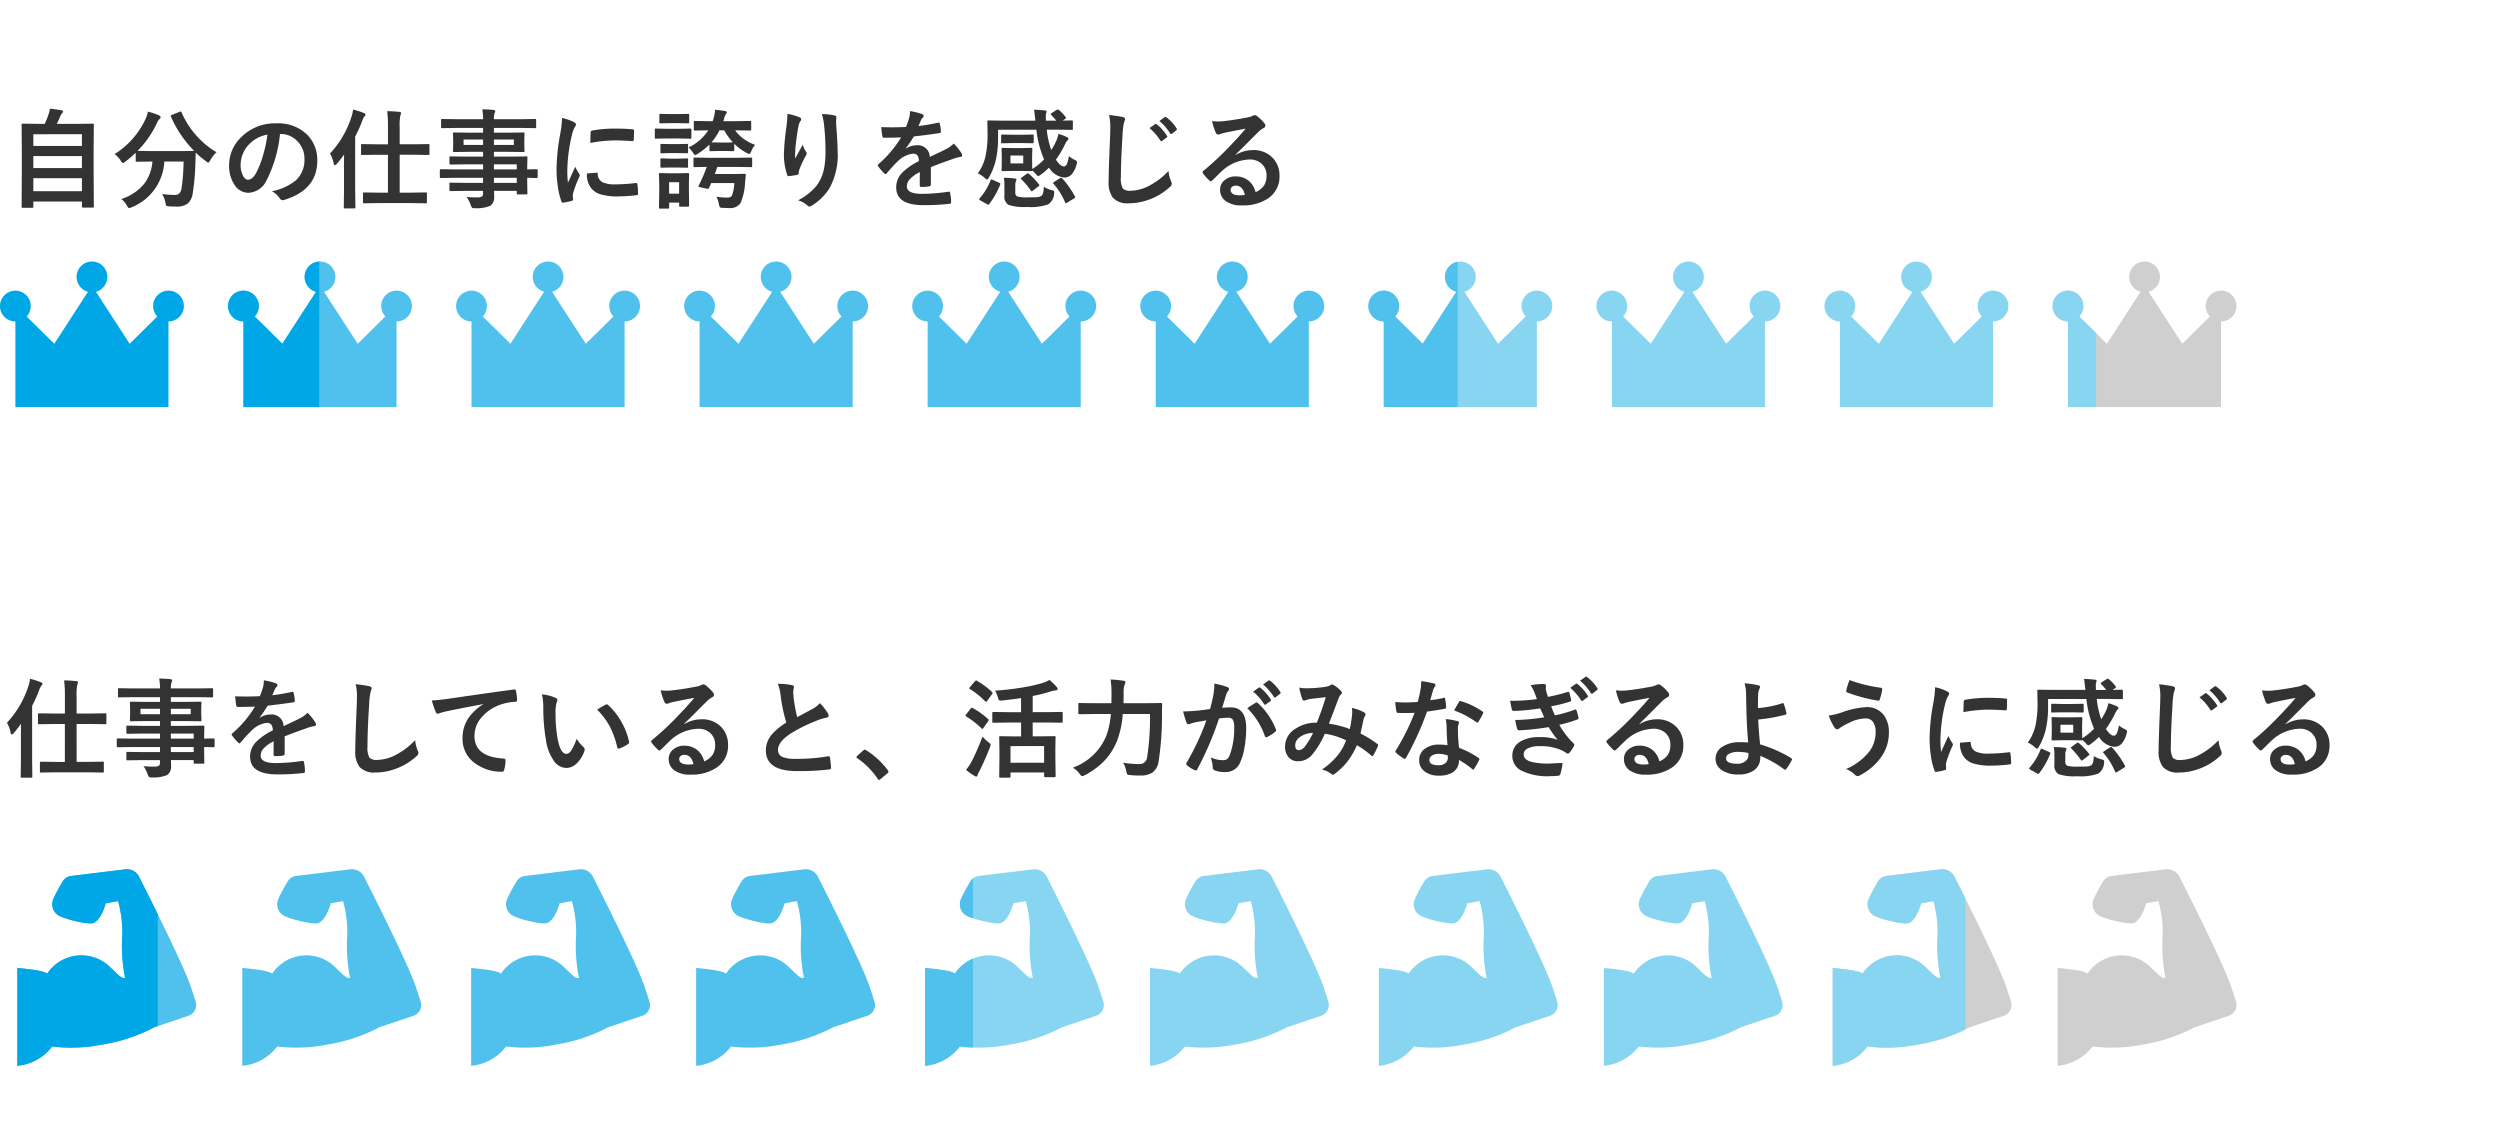 <svg xmlns="http://www.w3.org/2000/svg" xmlns:xlink="http://www.w3.org/1999/xlink" width="325" height="149" viewBox="0 0 325 149"><defs><style>.a{fill:#fff;stroke:#707070;}.b{fill:#4fc1ec;}.c{fill:#88d5f2;}.d{fill:none;}.e{fill:#cfcfcf;}.f{fill:#00a7e6;}.g{fill:#c7eaf8;}.h{clip-path:url(#a);}.i{fill:#333;}.j{clip-path:url(#b);}.k{clip-path:url(#f);}.l{clip-path:url(#g);}.m{clip-path:url(#j);}.n{clip-path:url(#l);}.o{clip-path:url(#m);}.p{clip-path:url(#n);}.q{clip-path:url(#p);}.r{clip-path:url(#r);}.s{clip-path:url(#s);}.t{clip-path:url(#x);}.u{clip-path:url(#z);}.v{clip-path:url(#ab);}.w{clip-path:url(#ac);}.x{clip-path:url(#ad);}.y{clip-path:url(#ae);}.z{clip-path:url(#af);}</style><clipPath id="a"><rect class="a" width="325" height="149" transform="translate(27 8834)"/></clipPath><clipPath id="b"><rect class="b" width="23.25" height="25.558"/></clipPath><clipPath id="f"><rect class="c" width="23.25" height="25.558"/></clipPath><clipPath id="g"><rect class="d" width="23.25" height="25.558"/></clipPath><clipPath id="j"><rect class="e" width="23.25" height="25.558"/></clipPath><clipPath id="l"><rect class="f" width="20" height="37" transform="translate(695 6650)"/></clipPath><clipPath id="m"><rect class="f" width="23.25" height="25.558"/></clipPath><clipPath id="n"><rect class="b" width="9" height="34" transform="translate(812 6651)"/></clipPath><clipPath id="p"><rect class="c" width="20" height="34" transform="translate(930 6650)"/></clipPath><clipPath id="r"><rect class="b" width="23.91" height="18.917"/></clipPath><clipPath id="s"><rect class="f" width="23.91" height="18.917"/></clipPath><clipPath id="x"><rect class="c" width="23.91" height="18.917"/></clipPath><clipPath id="z"><rect class="e" width="23.91" height="18.917"/></clipPath><clipPath id="ab"><rect class="f" width="14" height="29" transform="translate(722 6607)"/></clipPath><clipPath id="ac"><rect class="d" width="23.91" height="18.917"/></clipPath><clipPath id="ad"><rect class="b" width="14" height="29" transform="translate(870 6608)"/></clipPath><clipPath id="ae"><rect class="g" width="23.91" height="18.917"/></clipPath><clipPath id="af"><rect class="g" width="7" height="23" transform="translate(960 6611)"/></clipPath></defs><g class="h" transform="translate(-27 -8834)"><g transform="translate(-6599.501 579)"><path class="i" d="M3.678,1.012H2.461A.205.205,0,0,1,2.334.988.222.222,0,0,1,2.311.854l.027-4.566V-6.3L2.311-9.775q0-.109.027-.13a.255.255,0,0,1,.13-.021L4.409-9.9h.909a10.6,10.6,0,0,0,.52-1.312,3.761,3.761,0,0,0,.15-.663q.574.055,1.5.212.2.041.2.185a.3.3,0,0,1-.109.191,1.145,1.145,0,0,0-.212.335q-.253.608-.485,1.053H9.6l1.948-.027q.109,0,.13.027a.235.235,0,0,1,.021.123l-.027,3.1v2.953L11.7.827a.216.216,0,0,1-.027.137.235.235,0,0,1-.123.021H10.309q-.116,0-.137-.034a.214.214,0,0,1-.021-.123V.2H3.835V.854a.216.216,0,0,1-.027.137A.255.255,0,0,1,3.678,1.012Zm.157-2.16h6.316V-2.83H3.835Zm0-3h6.316V-5.708H3.835Zm0-4.4v1.524h6.316V-8.552Zm23.81,2.338a4.2,4.2,0,0,0-.807,1.046q-.185.308-.267.308a.748.748,0,0,1-.294-.185,11.8,11.8,0,0,1-1.333-1.128q0,.055-.041,1.388a30.527,30.527,0,0,1-.349,3.917A2.075,2.075,0,0,1,23.892.465a2.266,2.266,0,0,1-1.422.39q-.615,0-.957-.027t-.4-.1A1.343,1.343,0,0,1,21,.335a2.959,2.959,0,0,0-.437-1.121,11.374,11.374,0,0,0,1.6.13.884.884,0,0,0,.67-.219,1.291,1.291,0,0,0,.267-.649A24.164,24.164,0,0,0,23.365-5h-2.5A6.783,6.783,0,0,1,16.618.943a1.045,1.045,0,0,1-.342.109q-.1,0-.294-.335a2.438,2.438,0,0,0-.711-.841,6.356,6.356,0,0,0,3.008-2.023A5.582,5.582,0,0,0,19.318-5h-.171L17.3-4.97A.216.216,0,0,1,17.165-5a.235.235,0,0,1-.021-.123V-6.146a14.5,14.5,0,0,1-1.354,1.162,1,1,0,0,1-.308.185q-.089,0-.294-.308a2.879,2.879,0,0,0-.786-.861,10.694,10.694,0,0,0,4.047-4.621,4.486,4.486,0,0,0,.28-.9,8.98,8.98,0,0,1,1.449.492q.2.089.2.239a.329.329,0,0,1-.109.212,1.156,1.156,0,0,0-.321.444,12.807,12.807,0,0,1-2.563,3.712q.4.027,1.764.027h3.767q1.538,0,1.818-.027a14.691,14.691,0,0,1-3.008-4.437.369.369,0,0,1-.027-.109q0-.062.157-.13l.991-.4A.465.465,0,0,1,23-11.5q.062,0,.109.123A11.085,11.085,0,0,0,25.163-8.23,10.65,10.65,0,0,0,27.645-6.214ZM35.9-8.579a16.937,16.937,0,0,1-1.75,6.029A2.722,2.722,0,0,1,31.76-.937,2.132,2.132,0,0,1,29.969-2a4.419,4.419,0,0,1-.684-2.529,5.02,5.02,0,0,1,1.579-3.644,6.168,6.168,0,0,1,4.553-1.791,5.365,5.365,0,0,1,4.1,1.559,4.629,4.629,0,0,1,1.23,3.295q0,3.8-4.313,5.1a.8.8,0,0,1-.205.034q-.205,0-.4-.287a2.927,2.927,0,0,0-.978-.882A6.882,6.882,0,0,0,38-2.591a3.588,3.588,0,0,0,1.08-2.741A3.193,3.193,0,0,0,38.1-7.7a2.944,2.944,0,0,0-2.153-.882ZM34.269-8.5a4.3,4.3,0,0,0-2.393,1.271,3.859,3.859,0,0,0-1.094,2.591,3.022,3.022,0,0,0,.349,1.552q.273.451.6.451.574,0,1.053-.854a12.006,12.006,0,0,0,.937-2.406A17.6,17.6,0,0,0,34.269-8.5ZM48.733.4,46.826.431q-.1,0-.116-.034a.255.255,0,0,1-.021-.13v-1.1q0-.15.137-.15l1.907.027h1.2V-5.879H48.508l-1.921.027q-.109,0-.13-.034a.276.276,0,0,1-.021-.137V-7.116q0-.109.027-.13a.235.235,0,0,1,.123-.021l1.921.027h1.429V-9.42a16.22,16.22,0,0,0-.1-2.133q.957.027,1.579.1.226.021.226.15a.824.824,0,0,1-.082.28,6.4,6.4,0,0,0-.1,1.565v2.215h1.8l1.921-.027q.109,0,.13.027a.235.235,0,0,1,.021.123v1.094a.249.249,0,0,1-.027.15.235.235,0,0,1-.123.021l-1.921-.027h-1.8V-.957h1.483l1.887-.027a.249.249,0,0,1,.15.027A.235.235,0,0,1,55-.834v1.1a.232.232,0,0,1-.027.144.324.324,0,0,1-.144.021L52.944.4ZM42.4-6.036a12.75,12.75,0,0,0,2.782-4.744,3.912,3.912,0,0,0,.212-.978,9.95,9.95,0,0,1,1.4.444q.226.082.226.212a.367.367,0,0,1-.157.253,1.958,1.958,0,0,0-.267.547,17.872,17.872,0,0,1-.923,2.058v7.055L45.705.937q0,.109-.034.137a.276.276,0,0,1-.137.021H44.358a.232.232,0,0,1-.144-.027.255.255,0,0,1-.021-.13l.027-2.126v-3.22q0-.978.014-1.5-.424.6-.95,1.217-.15.164-.253.164t-.157-.239A3.757,3.757,0,0,0,42.4-6.036Zm16.14,3.151-1.723.027q-.137,0-.137-.15v-.841q0-.157.137-.157l1.723.027H62.3v-.656H59.985l-1.9.027q-.157,0-.157-.137v-.772q0-.109.034-.13a.214.214,0,0,1,.123-.021l1.9.027H62.3v-.622h-1.8l-1.941.027q-.123,0-.15-.034a.276.276,0,0,1-.021-.137l.027-.725v-.752l-.027-.731a.232.232,0,0,1,.027-.144.324.324,0,0,1,.144-.021l1.941.027h1.8v-.615H58.769l-1.777.027q-.109,0-.13-.027a.235.235,0,0,1-.021-.123v-.889q0-.109.027-.13a.235.235,0,0,1,.123-.021l1.777.027H62.3a7.548,7.548,0,0,0-.1-1.285q.943.021,1.456.082.226.027.226.15a.639.639,0,0,1-.082.267,2.436,2.436,0,0,0-.089.786h3.555l1.777-.027q.116,0,.137.027a.235.235,0,0,1,.021.123v.889q0,.109-.027.13a.255.255,0,0,1-.13.021l-1.777-.027H63.711v.615H65.57l1.962-.027q.116,0,.137.034a.255.255,0,0,1,.021.13l-.027.731v.752l.027.725a.249.249,0,0,1-.027.15.255.255,0,0,1-.13.021L65.57-6.262H63.711v.622h2.27l1.928-.027q.116,0,.137.027a.235.235,0,0,1,.021.123L68.038-4.3v.321l1.217-.027q.144,0,.144.157v.841q0,.15-.144.15l-.362-.007q-.39-.014-.854-.021v.711l.027,1.292a.222.222,0,0,1-.024.133.222.222,0,0,1-.133.024H66.835q-.109,0-.137-.034a.214.214,0,0,1-.021-.123v-.308H63.725q.014.253.014.7A1.341,1.341,0,0,1,63.232.759a4.667,4.667,0,0,1-1.969.308A.715.715,0,0,1,60.86,1,1.191,1.191,0,0,1,60.7.663,4.512,4.512,0,0,0,60.156-.4a9.791,9.791,0,0,0,1.066.062q.144,0,.349-.007a1.017,1.017,0,0,0,.608-.13.5.5,0,0,0,.116-.39v-.321H60l-1.914.027q-.109,0-.137-.034a.276.276,0,0,1-.021-.137v-.752q0-.123.034-.15a.214.214,0,0,1,.123-.021L60-2.229h2.3v-.656Zm8.135-1.75H63.711v.656h2.967ZM63.711-2.229h2.967v-.656H63.711ZM66.3-7.157v-.7H63.711v.7Zm-6.535,0H62.3v-.7H59.767Zm12.8-3.507a6.527,6.527,0,0,1,1.5.513q.321.171.321.335a1.123,1.123,0,0,1-.212.424,4.242,4.242,0,0,0-.335.991,20.957,20.957,0,0,0-.588,4.525,14.876,14.876,0,0,0,.082,1.634q.95-2.078.95-2.085a5.355,5.355,0,0,0,.492.882.625.625,0,0,1,.1.212.445.445,0,0,1-.068.226,15.163,15.163,0,0,0-.8,2.112,1.624,1.624,0,0,0-.041.438L74-.068q0,.144-.185.185a7.42,7.42,0,0,1-1.142.226h-.027q-.116,0-.157-.157A9.172,9.172,0,0,1,72-1.887a15.418,15.418,0,0,1-.15-2.1,26.56,26.56,0,0,1,.479-4.594A13.958,13.958,0,0,0,72.57-10.664ZM75.8-3.445l1.271-.109H77.1q.109,0,.109.212a1.213,1.213,0,0,0,.677,1.06,3.884,3.884,0,0,0,1.606.253,23.571,23.571,0,0,0,2.673-.178.585.585,0,0,1,.062-.007q.109,0,.137.185a8.7,8.7,0,0,1,.082,1.2q0,.137-.034.164a.542.542,0,0,1-.205.041,19.409,19.409,0,0,1-2.283.157,7.7,7.7,0,0,1-2.481-.308,2.437,2.437,0,0,1-1.155-.854A2.912,2.912,0,0,1,75.8-3.445Zm.444-3.972q.021-1.2.041-1.374a.238.238,0,0,1,.2-.239,16.641,16.641,0,0,1,3.042-.253q1.189,0,2.071.082a.638.638,0,0,1,.28.055q.041.027.041.13,0,.8-.027,1.189-.021.171-.15.171H81.7q-1.258-.089-2.283-.089A17.953,17.953,0,0,0,76.241-7.417Zm12.77.588a6.234,6.234,0,0,0,2.563-2.229l-1.709.027q-.123,0-.144-.027a.186.186,0,0,1-.027-.123v-.943q0-.109.034-.13a.276.276,0,0,1,.137-.021l1.818.027h.465l.137-.451a4.729,4.729,0,0,0,.171-1.032q.786.068,1.285.164.239.027.239.185a.475.475,0,0,1-.137.253,1.834,1.834,0,0,0-.2.506l-.109.376H95.17L97-10.274q.116,0,.137.027a.235.235,0,0,1,.021.123v.943q0,.109-.027.13A.255.255,0,0,1,97-9.03L95.17-9.058h-.109a5.3,5.3,0,0,0,2.6,1.88,3.376,3.376,0,0,0-.506.868q-.144.321-.253.321a.878.878,0,0,1-.321-.123,6.891,6.891,0,0,1-1.627-1.2v.813q0,.109-.027.13a.235.235,0,0,1-.123.021L93.8-6.371h-.9l-1.032.027q-.144,0-.144-.15v-.718a8.191,8.191,0,0,1-1.511,1.2.871.871,0,0,1-.335.171q-.082,0-.253-.253A3.29,3.29,0,0,0,89.011-6.829Zm2.98-.663.909.021h.9a7.931,7.931,0,0,0,.971-.034,7.386,7.386,0,0,1-1.121-1.552H93.03A7.192,7.192,0,0,1,91.991-7.492Zm2.926,4.115,1.36-.027q.171,0,.171.123v.048l-.089.923a7.612,7.612,0,0,1-.6,2.728,1.605,1.605,0,0,1-1.456.629q-.28,0-.868-.027A.568.568,0,0,1,93.078.93a1.275,1.275,0,0,1-.116-.376,3.282,3.282,0,0,0-.328-.978,9.4,9.4,0,0,0,1.388.109q.526,0,.643-.294A4.972,4.972,0,0,0,94.958-2.2H91.95q-.082.219-.267.615-.055.13-.15.13a.741.741,0,0,1-.13-.014l-.937-.2q-.164-.041-.164-.116a.234.234,0,0,1,.041-.109A20.6,20.6,0,0,0,91.376-4.3q-.69.007-1.217.021l-.349.007a.216.216,0,0,1-.137-.027.235.235,0,0,1-.021-.123v-.943q0-.109.027-.13a.255.255,0,0,1,.13-.021l1.846.027h3.63l1.846-.027q.109,0,.13.027a.235.235,0,0,1,.021.123v.943a.205.205,0,0,1-.024.126.205.205,0,0,1-.126.024L95.286-4.3H92.75q-.1.3-.321.923ZM89.086.711q0,.157-.137.157h-1q-.116,0-.137-.027a.255.255,0,0,1-.021-.13V.335h-1.3V.964a.216.216,0,0,1-.027.137.255.255,0,0,1-.13.021H85.34a.249.249,0,0,1-.15-.027.255.255,0,0,1-.021-.13l.034-2.1v-.9l-.034-1.312q0-.116.034-.137A.276.276,0,0,1,85.34-3.5l1.271.027h1.053L88.949-3.5q.137,0,.137.157L89.059-2.27V-1.3Zm-1.3-3.021h-1.3V-.827h1.3Zm-1.5-6.945h1.442l1.5-.027q.109,0,.13.027a.235.235,0,0,1,.021.123v1a.232.232,0,0,1-.027.144.235.235,0,0,1-.123.021L87.726-8H86.283l-1.5.027q-.116,0-.137-.034a.255.255,0,0,1-.021-.13v-1q0-.109.027-.13a.255.255,0,0,1,.13-.021Zm.362-1.914h1.032l1.265-.027q.109,0,.13.027a.235.235,0,0,1,.021.123v.923q0,.116-.027.137a.235.235,0,0,1-.123.021l-1.265-.027H86.646l-1.271.027q-.116,0-.137-.027a.255.255,0,0,1-.021-.13v-.923q0-.109.027-.13a.255.255,0,0,1,.13-.021Zm.055,3.9h.9l1.176-.027a.249.249,0,0,1,.15.027.255.255,0,0,1,.021.13v.909q0,.109-.034.13a.276.276,0,0,1-.137.021L87.6-6.1h-.9l-1.189.027a.216.216,0,0,1-.137-.027.235.235,0,0,1-.021-.123v-.909q0-.116.034-.137a.214.214,0,0,1,.123-.021Zm0,1.894h.9l1.176-.034a.249.249,0,0,1,.15.027.255.255,0,0,1,.021.13v.9q0,.116-.034.137a.276.276,0,0,1-.137.021L87.6-4.225h-.9L85.511-4.2a.216.216,0,0,1-.137-.027.255.255,0,0,1-.021-.13v-.9q0-.109.034-.137a.214.214,0,0,1,.123-.021ZM101.869-11.2a7.357,7.357,0,0,1,1.524.431q.267.1.267.28a.359.359,0,0,1-.1.226,1.76,1.76,0,0,0-.253.656q-.191.923-.39,2.673-.055.923-.055,1.189,0,.185.007.355.506-.9.978-1.8a3.174,3.174,0,0,0,.438.909.353.353,0,0,1,.082.226.669.669,0,0,1-.137.349,13.038,13.038,0,0,0-.827,1.791,2.059,2.059,0,0,0-.075.424.205.205,0,0,1-.178.219,10.525,10.525,0,0,1-1.121.171q-.137.021-.2-.185a8.267,8.267,0,0,1-.417-2.837,33.453,33.453,0,0,1,.335-3.486A14.062,14.062,0,0,0,101.869-11.2Zm4.478.027a9.235,9.235,0,0,1,1.6.164q.287.075.287.26,0,.048-.007.123a4.153,4.153,0,0,0-.034.643q.2,2.646.2,3.609a9.014,9.014,0,0,1-1.066,4.86A7.2,7.2,0,0,1,105.014.745a.484.484,0,0,1-.28.1.439.439,0,0,1-.294-.157A3.029,3.029,0,0,0,103.25.041a7.638,7.638,0,0,0,2.386-1.873,5.581,5.581,0,0,0,.93-1.962,10.655,10.655,0,0,0,.246-2.509,30.375,30.375,0,0,0-.171-3.343A7.673,7.673,0,0,0,106.347-11.17Zm11.457-.383a7.839,7.839,0,0,1,1.593.4.235.235,0,0,1,.171.239.247.247,0,0,1-.1.205,1.04,1.04,0,0,0-.239.335q-.027.068-.089.205-.123.294-.239.554a22.635,22.635,0,0,0,2.55-.437.593.593,0,0,1,.082-.007q.109,0,.144.15a4.858,4.858,0,0,1,.144,1v.041q0,.15-.239.185-1.634.239-3.281.424a18.141,18.141,0,0,1-1.046,1.552l.014.027a2.531,2.531,0,0,1,1.4-.431,1.542,1.542,0,0,1,1.7,1.511q1.436-.663,2.064-.984a4.144,4.144,0,0,0,1.06-.752,7.7,7.7,0,0,1,.984,1.23.587.587,0,0,1,.109.308q0,.157-.212.2a4.59,4.59,0,0,0-.854.212q-2.058.725-3.008,1.114v2.256q0,.212-.267.253a6.728,6.728,0,0,1-.991.068q-.185,0-.185-.226,0-1.2.014-1.7a4.3,4.3,0,0,0-1.36.978,1.35,1.35,0,0,0-.328.882q0,.964,1.941.964a24.959,24.959,0,0,0,3.486-.28h.041q.137,0,.15.157a5.253,5.253,0,0,1,.13,1.148V.273q0,.212-.157.212a27.518,27.518,0,0,1-3.466.185q-3.514,0-3.514-2.311a2.715,2.715,0,0,1,.779-1.907,8.075,8.075,0,0,1,2.174-1.5,1.349,1.349,0,0,0-.212-.772.673.673,0,0,0-.547-.2h-.082a3.437,3.437,0,0,0-1.935,1.012q-.649.636-1.4,1.524-.1.123-.171.123t-.15-.1a6.02,6.02,0,0,1-.8-.923.235.235,0,0,1-.055-.13.2.2,0,0,1,.1-.15,14.434,14.434,0,0,0,2.933-3.473q-.978.041-2.242.041-.157,0-.2-.226-.048-.267-.137-1.155.67.027,1.408.027.889,0,1.812-.048a11.5,11.5,0,0,0,.417-1.2A3.565,3.565,0,0,0,117.8-11.553Zm19.353-.15a5.15,5.15,0,0,1,.868.909.2.2,0,0,1,.055.116q0,.055-.123.15l-.321.212,1.189-.027q.15,0,.15.137v.943q0,.109-.027.13a.235.235,0,0,1-.123.021l-1.88-.027h-1.367a11.343,11.343,0,0,0,.588,2.646,9.242,9.242,0,0,0,.67-1.23,6.422,6.422,0,0,0,.267-.868,7.158,7.158,0,0,1,1.128.431q.171.089.171.2a.36.36,0,0,1-.123.212,1.807,1.807,0,0,0-.28.417,12.534,12.534,0,0,1-1.23,2.085q.581.882,1.032.882.267,0,.417-.362a5.523,5.523,0,0,0,.246-.984,2.586,2.586,0,0,0,.7.465q.362.171.362.321a1.418,1.418,0,0,1-.068.308,3.133,3.133,0,0,1-.69,1.34,1.278,1.278,0,0,1-.923.355,2.58,2.58,0,0,1-1.969-1.285,8.752,8.752,0,0,1-1.066.916,1.082,1.082,0,0,1-.335.185q-.082,0-.308-.267a4.494,4.494,0,0,0-.465-.444q-.014.068-.15.068l-1.189-.027h-1.319l-1.189.027q-.109,0-.13-.027a.255.255,0,0,1-.021-.13l.027-.889v-.93l-.027-.9q0-.109.027-.13a.235.235,0,0,1,.123-.021l1.189.027h1.319l1.183-.027q.116,0,.137.027a.235.235,0,0,1,.021.123l-.027.9v.93l.014.766a7.233,7.233,0,0,0,1.545-1.244,13,13,0,0,1-1-3.862h-4.983V-8.2a13.515,13.515,0,0,1-.253,2.816,8.13,8.13,0,0,1-.937,2.447q-.157.28-.253.28-.062,0-.294-.212a3.51,3.51,0,0,0-.9-.6,5.86,5.86,0,0,0,1-2.229,13.326,13.326,0,0,0,.267-2.974l-.027-1.531q0-.1.034-.116a.276.276,0,0,1,.137-.021l1.887.027h4.19q-.15-1.333-.171-1.429.643.021,1.415.1.212.027.212.157a.777.777,0,0,1-.075.253,1.444,1.444,0,0,0-.027.335q0,.068.014.588h1.347a8.441,8.441,0,0,0-.643-.725.162.162,0,0,1-.068-.13q0-.082.109-.137l.643-.41a.337.337,0,0,1,.15-.055A.24.24,0,0,1,137.156-11.7Zm-4.635,6.945V-5.783H130.86v1.025Zm2.673,3.049a3.793,3.793,0,0,0,1.012.424.994.994,0,0,1,.28.109.187.187,0,0,1,.062.157q0,.048-.021.219a1.744,1.744,0,0,1-.766,1.374,7.01,7.01,0,0,1-2.748.335,6.435,6.435,0,0,1-2.42-.28,1.277,1.277,0,0,1-.52-1.217v-1.23a6.724,6.724,0,0,0-.068-1.066,10.42,10.42,0,0,1,1.381.082q.253.048.253.13a.585.585,0,0,1-.068.239,1.25,1.25,0,0,0-.082.5v.9a.622.622,0,0,0,.219.567,4.543,4.543,0,0,0,1.415.123q.964,0,1.183-.021a1.28,1.28,0,0,0,.526-.137Q135.174-.684,135.194-1.709Zm-1.456-6.8q.1,0,.123.027a.324.324,0,0,1,.021.144v.807q0,.157-.144.157L132.48-7.4h-1.429l-1.244.027a.216.216,0,0,1-.137-.027.255.255,0,0,1-.021-.13V-8.34q0-.123.034-.15a.214.214,0,0,1,.123-.021l1.244.027h1.429Zm3.842,5.694a11.517,11.517,0,0,1,1.654,2.338.368.368,0,0,1,.041.123q0,.062-.157.157l-.868.533a.511.511,0,0,1-.191.089q-.048,0-.089-.1a8.933,8.933,0,0,0-1.5-2.42q-.075-.075-.075-.116t.144-.137l.745-.479a.658.658,0,0,1,.164-.068Q137.491-2.9,137.58-2.816Zm-9.311.267q.041-.123.1-.123a.66.66,0,0,1,.178.055l.82.362q.178.082.178.157a.4.4,0,0,1-.021.1A10.266,10.266,0,0,1,128.1.52q-.068.089-.123.089a.391.391,0,0,1-.157-.062l-.882-.492Q126.8-.027,126.8-.1a.23.23,0,0,1,.055-.116A7.727,7.727,0,0,0,128.27-2.55Zm4.983-.854a8.437,8.437,0,0,1,1.319,1.388.224.224,0,0,1,.062.109q0,.041-.109.116l-.725.561a.368.368,0,0,1-.185.1q-.055,0-.109-.1a9.928,9.928,0,0,0-1.224-1.456q-.075-.082-.075-.109t.137-.144l.615-.451a.313.313,0,0,1,.164-.075A.248.248,0,0,1,133.253-3.4Zm10.425-7.643a17.449,17.449,0,0,1,1.75.253q.335.082.335.267a1.694,1.694,0,0,1-.144.465,9.407,9.407,0,0,0-.191,1.7q-.212,3.322-.212,5.38a2.685,2.685,0,0,0,.26,1.5A1.381,1.381,0,0,0,146.5-1.2a5.427,5.427,0,0,0,2.454-.69,9.241,9.241,0,0,0,2.454-1.887,4.575,4.575,0,0,0,.321,1.333,1.057,1.057,0,0,1,.109.335.658.658,0,0,1-.28.438,7.876,7.876,0,0,1-2.721,1.634,7.55,7.55,0,0,1-2.584.465,2.576,2.576,0,0,1-2.071-.718,3.314,3.314,0,0,1-.561-2.14q0-1.306.2-6.05.021-.711.021-.971A6.607,6.607,0,0,0,143.678-11.047Zm5.25,1.7.745-.52a.128.128,0,0,1,.082-.034.2.2,0,0,1,.123.062,5.967,5.967,0,0,1,1.333,1.5.174.174,0,0,1,.041.1.149.149,0,0,1-.082.116l-.588.438a.2.2,0,0,1-.109.041.169.169,0,0,1-.13-.082A6.885,6.885,0,0,0,148.928-9.352Zm1.292-.923.7-.506a.183.183,0,0,1,.089-.034.219.219,0,0,1,.123.062,5.318,5.318,0,0,1,1.326,1.442.238.238,0,0,1,.041.116.173.173,0,0,1-.082.137l-.561.438a.2.2,0,0,1-.109.041.167.167,0,0,1-.13-.089A6.7,6.7,0,0,0,150.22-10.274Zm11.218.991q-1.312.239-2.707.533a4.149,4.149,0,0,0-.588.171.8.8,0,0,1-.28.068.331.331,0,0,1-.308-.239,7.918,7.918,0,0,1-.485-1.511,5.694,5.694,0,0,0,.759.048q.273,0,.54-.021,1.442-.144,3.179-.479a3.463,3.463,0,0,0,.766-.212.687.687,0,0,1,.267-.109.557.557,0,0,1,.321.109,5.523,5.523,0,0,1,.937.9.528.528,0,0,1,.157.342.355.355,0,0,1-.239.335,3.076,3.076,0,0,0-.615.444q-.431.424-1.593,1.593-.868.868-1.429,1.408l.014.041a4.473,4.473,0,0,1,2.229-.629,3.421,3.421,0,0,1,2.625,1.046,3.279,3.279,0,0,1,.848,2.317,3.367,3.367,0,0,1-1.5,2.926A5.791,5.791,0,0,1,160.945.7a3.358,3.358,0,0,1-2.174-.615,1.761,1.761,0,0,1-.656-1.442,1.544,1.544,0,0,1,.649-1.265,2.089,2.089,0,0,1,1.326-.444,2.642,2.642,0,0,1,1.764.588,2.718,2.718,0,0,1,.868,1.456,2.491,2.491,0,0,0,1.128-.9,2.322,2.322,0,0,0,.3-1.23,2,2,0,0,0-.69-1.606,2.25,2.25,0,0,0-1.511-.506,5.5,5.5,0,0,0-3.582,1.483q-.267.246-1.217,1.189-.157.157-.239.157a.36.36,0,0,1-.212-.123,6.092,6.092,0,0,1-.82-.916.174.174,0,0,1-.048-.116.319.319,0,0,1,.116-.205,36.049,36.049,0,0,0,3.315-3.09Q160.692-8.36,161.438-9.283Zm-.1,8.613q-.28-1.2-1.189-1.2a.714.714,0,0,0-.506.178.454.454,0,0,0-.164.355q0,.725,1.217.725A3.38,3.38,0,0,0,161.335-.67Z" transform="translate(6627 8281)"/><path class="i" d="M6.733.4,4.826.431Q4.73.431,4.71.4a.255.255,0,0,1-.021-.13v-1.1q0-.15.137-.15l1.907.027h1.2V-5.879H6.508l-1.921.027q-.109,0-.13-.034a.276.276,0,0,1-.021-.137V-7.116q0-.109.027-.13a.235.235,0,0,1,.123-.021l1.921.027H7.937V-9.42a16.22,16.22,0,0,0-.1-2.133q.957.027,1.579.1.226.021.226.15a.824.824,0,0,1-.082.28,6.4,6.4,0,0,0-.1,1.565v2.215h1.8l1.921-.027q.109,0,.13.027a.235.235,0,0,1,.021.123v1.094a.249.249,0,0,1-.027.15.235.235,0,0,1-.123.021l-1.921-.027h-1.8V-.957h1.483l1.887-.027a.249.249,0,0,1,.15.027A.235.235,0,0,1,13-.834v1.1a.232.232,0,0,1-.027.144.324.324,0,0,1-.144.021L10.944.4ZM.4-6.036A12.75,12.75,0,0,0,3.186-10.78a3.912,3.912,0,0,0,.212-.978,9.95,9.95,0,0,1,1.4.444q.226.082.226.212a.367.367,0,0,1-.157.253A1.958,1.958,0,0,0,4.6-10.3a17.873,17.873,0,0,1-.923,2.058v7.055L3.705.937q0,.109-.034.137a.276.276,0,0,1-.137.021H2.358a.232.232,0,0,1-.144-.027.255.255,0,0,1-.021-.13l.027-2.126v-3.22q0-.978.014-1.5-.424.6-.95,1.217-.15.164-.253.164T.875-4.765A3.757,3.757,0,0,0,.4-6.036Zm16.14,3.151-1.723.027q-.137,0-.137-.15v-.841q0-.157.137-.157l1.723.027H20.3v-.656H17.985l-1.9.027q-.157,0-.157-.137v-.772q0-.109.034-.13a.214.214,0,0,1,.123-.021l1.9.027H20.3v-.622h-1.8l-1.941.027q-.123,0-.15-.034a.276.276,0,0,1-.021-.137l.027-.725v-.752l-.027-.731a.232.232,0,0,1,.027-.144.324.324,0,0,1,.144-.021l1.941.027h1.8v-.615H16.769l-1.777.027q-.109,0-.13-.027a.235.235,0,0,1-.021-.123v-.889q0-.109.027-.13a.235.235,0,0,1,.123-.021l1.777.027H20.3a7.548,7.548,0,0,0-.1-1.285q.943.021,1.456.082.226.027.226.15a.639.639,0,0,1-.082.267,2.436,2.436,0,0,0-.089.786h3.555l1.777-.027q.116,0,.137.027a.235.235,0,0,1,.021.123v.889q0,.109-.027.13a.255.255,0,0,1-.13.021l-1.777-.027H21.711v.615H23.57l1.962-.027q.116,0,.137.034a.255.255,0,0,1,.021.13l-.027.731v.752l.027.725a.249.249,0,0,1-.027.15.255.255,0,0,1-.13.021L23.57-6.262H21.711v.622h2.27l1.928-.027q.116,0,.137.027a.235.235,0,0,1,.021.123L26.038-4.3v.321l1.217-.027q.144,0,.144.157v.841q0,.15-.144.15l-.362-.007q-.39-.014-.854-.021v.711l.027,1.292a.222.222,0,0,1-.024.133.222.222,0,0,1-.133.024H24.835q-.109,0-.137-.034a.214.214,0,0,1-.021-.123v-.308H21.725q.014.253.014.7A1.341,1.341,0,0,1,21.232.759a4.667,4.667,0,0,1-1.969.308A.715.715,0,0,1,18.86,1,1.191,1.191,0,0,1,18.7.663,4.513,4.513,0,0,0,18.156-.4a9.79,9.79,0,0,0,1.066.062q.144,0,.349-.007a1.017,1.017,0,0,0,.608-.13.5.5,0,0,0,.116-.39v-.321H18l-1.914.027q-.109,0-.137-.034a.276.276,0,0,1-.021-.137v-.752q0-.123.034-.15a.214.214,0,0,1,.123-.021L18-2.229h2.3v-.656Zm8.135-1.75H21.711v.656h2.967ZM21.711-2.229h2.967v-.656H21.711ZM24.3-7.157v-.7H21.711v.7Zm-6.535,0H20.3v-.7H17.767Zm16.037-4.4a7.839,7.839,0,0,1,1.593.4.235.235,0,0,1,.171.239.247.247,0,0,1-.1.205,1.04,1.04,0,0,0-.239.335q-.027.068-.089.205-.123.294-.239.554a22.635,22.635,0,0,0,2.55-.437.593.593,0,0,1,.082-.007q.109,0,.144.15a4.858,4.858,0,0,1,.144,1v.041q0,.15-.239.185-1.634.239-3.281.424a18.139,18.139,0,0,1-1.046,1.552l.014.027a2.531,2.531,0,0,1,1.4-.431,1.542,1.542,0,0,1,1.7,1.511q1.436-.663,2.064-.984a4.143,4.143,0,0,0,1.06-.752,7.7,7.7,0,0,1,.984,1.23.587.587,0,0,1,.109.308q0,.157-.212.2a4.59,4.59,0,0,0-.854.212q-2.058.725-3.008,1.114v2.256q0,.212-.267.253a6.728,6.728,0,0,1-.991.068q-.185,0-.185-.226,0-1.2.014-1.7a4.3,4.3,0,0,0-1.36.978,1.35,1.35,0,0,0-.328.882q0,.964,1.941.964a24.959,24.959,0,0,0,3.486-.28h.041q.137,0,.15.157a5.252,5.252,0,0,1,.13,1.148V.273q0,.212-.157.212A27.519,27.519,0,0,1,35.526.67q-3.514,0-3.514-2.311a2.715,2.715,0,0,1,.779-1.907,8.075,8.075,0,0,1,2.174-1.5,1.349,1.349,0,0,0-.212-.772.673.673,0,0,0-.547-.2h-.082A3.437,3.437,0,0,0,32.19-5.011q-.649.636-1.4,1.524-.1.123-.171.123t-.15-.1a6.02,6.02,0,0,1-.8-.923.235.235,0,0,1-.055-.13.2.2,0,0,1,.1-.15,14.434,14.434,0,0,0,2.933-3.473q-.978.041-2.242.041-.157,0-.2-.226-.048-.267-.137-1.155.67.027,1.408.027.889,0,1.812-.048a11.494,11.494,0,0,0,.417-1.2A3.565,3.565,0,0,0,33.8-11.553Zm11.936.506a17.449,17.449,0,0,1,1.75.253q.335.082.335.267a1.694,1.694,0,0,1-.144.465,9.406,9.406,0,0,0-.191,1.7q-.212,3.24-.212,5.421a2.562,2.562,0,0,0,.26,1.449,1.364,1.364,0,0,0,1.025.287,5.427,5.427,0,0,0,2.454-.69A9.241,9.241,0,0,0,53.471-3.78a4.576,4.576,0,0,0,.321,1.333,1.057,1.057,0,0,1,.109.335.658.658,0,0,1-.28.438A7.876,7.876,0,0,1,50.9-.041a7.55,7.55,0,0,1-2.584.465,2.576,2.576,0,0,1-2.071-.718,3.314,3.314,0,0,1-.561-2.14q0-1.306.2-6.05.021-.711.021-.971A6.607,6.607,0,0,0,45.739-11.047Zm9.9,2.112q.745-.027,2.229-.232,5.653-.827,8.408-1.189a.593.593,0,0,1,.082-.007q.191,0,.212.157a6.614,6.614,0,0,1,.157,1.237q0,.205-.267.205a7.007,7.007,0,0,0-1.709.308,5.675,5.675,0,0,0-2.789,1.887,3.625,3.625,0,0,0-.779,2.242q0,2.707,3.726,2.939.308,0,.308.212a4.344,4.344,0,0,1-.157,1.2Q65,.321,64.8.321A5.7,5.7,0,0,1,61.093-.9a3.829,3.829,0,0,1-1.463-3.11,4.654,4.654,0,0,1,.8-2.693,6.706,6.706,0,0,1,1.887-1.743V-8.47q-2.475.465-4.7.923-.725.171-.882.226a1.45,1.45,0,0,1-.308.109.288.288,0,0,1-.267-.212A10.249,10.249,0,0,1,55.638-8.935Zm14.321-.793a5.482,5.482,0,0,1,1.777.458q.226.1.226.253a1.133,1.133,0,0,1-.116.39,5.155,5.155,0,0,0-.123,1.374,18.623,18.623,0,0,0,.253,3.192Q72.338-2,73.124-2q.355,0,.677-.492a7.773,7.773,0,0,0,.663-1.456,5.865,5.865,0,0,0,.9,1.08.4.4,0,0,1,.144.3.7.7,0,0,1-.041.219,3.953,3.953,0,0,1-1.107,1.7,1.941,1.941,0,0,1-1.271.485,2.079,2.079,0,0,1-1.675-1.066,6.221,6.221,0,0,1-.943-2.584A24.577,24.577,0,0,1,70.13-7.9,8.579,8.579,0,0,0,69.959-9.728ZM77.13-7.745q.69-.438,1.1-.643a.481.481,0,0,1,.157-.055.228.228,0,0,1,.15.082A8.284,8.284,0,0,1,80.35-6.036a8.518,8.518,0,0,1,.93,2.468.306.306,0,0,1,.014.082q0,.123-.164.226a5.2,5.2,0,0,1-1.094.561.433.433,0,0,1-.123.021q-.137,0-.171-.178a11.2,11.2,0,0,0-1.032-2.816A9.429,9.429,0,0,0,77.13-7.745ZM89.756-9.283q-1.312.239-2.707.533a4.149,4.149,0,0,0-.588.171.8.8,0,0,1-.28.068.331.331,0,0,1-.308-.239,7.918,7.918,0,0,1-.485-1.511,5.694,5.694,0,0,0,.759.048q.273,0,.54-.021,1.442-.144,3.179-.479a3.463,3.463,0,0,0,.766-.212.687.687,0,0,1,.267-.109.557.557,0,0,1,.321.109,5.523,5.523,0,0,1,.937.9.528.528,0,0,1,.157.342.355.355,0,0,1-.239.335,3.075,3.075,0,0,0-.615.444q-.431.424-1.593,1.593Q89-6.446,88.437-5.906l.014.041a4.473,4.473,0,0,1,2.229-.629A3.421,3.421,0,0,1,93.3-5.448a3.279,3.279,0,0,1,.848,2.317,3.367,3.367,0,0,1-1.5,2.926A5.791,5.791,0,0,1,89.264.7,3.358,3.358,0,0,1,87.09.089a1.761,1.761,0,0,1-.656-1.442,1.544,1.544,0,0,1,.649-1.265,2.089,2.089,0,0,1,1.326-.444,2.642,2.642,0,0,1,1.764.588,2.718,2.718,0,0,1,.868,1.456,2.491,2.491,0,0,0,1.128-.9,2.322,2.322,0,0,0,.3-1.23,2,2,0,0,0-.69-1.606,2.25,2.25,0,0,0-1.511-.506A5.5,5.5,0,0,0,86.687-3.78q-.267.246-1.217,1.189-.157.157-.239.157a.36.36,0,0,1-.212-.123,6.091,6.091,0,0,1-.82-.916.174.174,0,0,1-.048-.116.319.319,0,0,1,.116-.205,36.049,36.049,0,0,0,3.315-3.09Q89.011-8.36,89.756-9.283Zm-.1,8.613q-.28-1.2-1.189-1.2a.714.714,0,0,0-.506.178.454.454,0,0,0-.164.355q0,.725,1.217.725A3.38,3.38,0,0,0,89.653-.67ZM100.625-11.1a7.937,7.937,0,0,1,1.839.171q.253.062.253.219l-.1.588q0,.137.068.943a21.251,21.251,0,0,0,.451,2.406q.417-.226,1.025-.547l.964-.52a3.564,3.564,0,0,0,.964-.752,6.985,6.985,0,0,1,1.025,1.313.547.547,0,0,1,.1.294q0,.239-.28.28a6.714,6.714,0,0,0-1.347.424,20.162,20.162,0,0,0-3.288,1.634q-1.654,1.087-1.654,2.119a.956.956,0,0,0,.581.937,4.223,4.223,0,0,0,1.647.239,23.918,23.918,0,0,0,4.272-.328.748.748,0,0,1,.089-.007q.13,0,.164.178a12.176,12.176,0,0,1,.137,1.306q.021.212-.253.232a32.9,32.9,0,0,1-4.17.212q-4.047,0-4.047-2.687a3.179,3.179,0,0,1,.813-2.119,8.089,8.089,0,0,1,1.846-1.5,20.162,20.162,0,0,1-.725-3.411A6.678,6.678,0,0,0,100.625-11.1ZM111.932-2.55a.284.284,0,0,1,.178.082A10.657,10.657,0,0,1,114.9.1a.4.4,0,0,1,.1.212.332.332,0,0,1-.137.226L114,1.258q-.15.13-.2.13a.231.231,0,0,1-.191-.137,10.167,10.167,0,0,0-2.652-2.68q-.123-.082-.123-.137a.343.343,0,0,1,.1-.171l.786-.7A.3.3,0,0,1,111.932-2.55ZM130.6-6.07l-1.948.027q-.109,0-.13-.027a.235.235,0,0,1-.021-.123V-7.308q0-.137.15-.137l1.948.027h1.641V-9.249q-1.053.164-2.427.308-.164.014-.246.014a.257.257,0,0,1-.219-.082,1.34,1.34,0,0,1-.109-.287,3.22,3.22,0,0,0-.39-.923,33.792,33.792,0,0,0,3.623-.417,19.688,19.688,0,0,0,2.55-.574,4.287,4.287,0,0,0,.909-.4,8.363,8.363,0,0,1,.93.9.437.437,0,0,1,.123.28q0,.157-.2.178a3.2,3.2,0,0,0-.752.157,19.593,19.593,0,0,1-2.283.574v2.1h1.832l1.935-.027a.121.121,0,0,1,.137.137v1.114q0,.15-.137.15l-1.935-.027h-1.832v1.8h1l1.825-.027q.109,0,.13.027a.235.235,0,0,1,.021.123l-.027,1.4v1.258L136.732.9q0,.137-.15.137h-1.189q-.157,0-.157-.137V.417h-4.368V.964q0,.137-.15.137h-1.148a.249.249,0,0,1-.15-.027A.178.178,0,0,1,129.4.964l.027-2.406v-1.1l-.027-1.6q0-.109.034-.13a.276.276,0,0,1,.137-.021l1.818.027h.854v-1.8Zm.267,3.063V-.841h4.368V-3.008ZM125.084.082a7.032,7.032,0,0,0,.745-1.107,33.322,33.322,0,0,0,1.4-3.22,5.377,5.377,0,0,0,.752.718q.308.232.308.349a1.465,1.465,0,0,1-.1.335q-.643,1.647-1.36,3.083a2.462,2.462,0,0,0-.239.526q-.041.185-.178.185a.608.608,0,0,1-.253-.1A8.462,8.462,0,0,1,125.084.082Zm1.429-11.573a10.51,10.51,0,0,1,1.948,1.442.165.165,0,0,1,.082.123.464.464,0,0,1-.082.171l-.629.882q-.075.109-.13.109a.279.279,0,0,1-.123-.068,11.049,11.049,0,0,0-1.976-1.586q-.1-.055-.1-.1a.383.383,0,0,1,.1-.171l.643-.752q.1-.1.15-.1A.247.247,0,0,1,126.513-11.491Zm-.547,3.541a10.407,10.407,0,0,1,1.989,1.429q.082.082.082.109a.464.464,0,0,1-.082.171l-.629.9q-.062.1-.109.1t-.13-.082a10.777,10.777,0,0,0-1.976-1.531q-.1-.055-.1-.1a.3.3,0,0,1,.082-.164l.588-.759q.1-.116.157-.116A.284.284,0,0,1,125.966-7.95ZM149-7.178h-3.541a12.152,12.152,0,0,1-.7,3.377,8.119,8.119,0,0,1-1.777,2.789A10.135,10.135,0,0,1,140.526.779a2.251,2.251,0,0,1-.335.123q-.116,0-.335-.294a3.023,3.023,0,0,0-.882-.813,7.4,7.4,0,0,0,4.354-4.156,11.01,11.01,0,0,0,.588-2.816h-2.187l-1.873.027q-.123,0-.144-.027a.2.2,0,0,1-.027-.13V-8.456q0-.109.034-.13a.276.276,0,0,1,.137-.021l1.873.027h2.256L144-9.8a12.508,12.508,0,0,0-.123-1.866,15.641,15.641,0,0,1,1.647.157q.28.034.28.2a.686.686,0,0,1-.123.349,3.939,3.939,0,0,0-.109,1.189q0,.786-.014,1.189H148.5l1.914-.027a.151.151,0,0,1,.171.171q-.027.417-.027,1.258a38.247,38.247,0,0,1-.437,6.146A2.166,2.166,0,0,1,149.3.444a2.715,2.715,0,0,1-1.524.369q-.123.007-.267.007a10.524,10.524,0,0,1-1.073-.062q-.342-.027-.4-.109a1.154,1.154,0,0,1-.116-.39,3.44,3.44,0,0,0-.41-1.107,12.874,12.874,0,0,0,2.105.178.982.982,0,0,0,1.019-.937A33.675,33.675,0,0,0,149-7.178Zm13.412-2.912.745-.52a.128.128,0,0,1,.082-.034.2.2,0,0,1,.123.062,6.008,6.008,0,0,1,1.333,1.5.174.174,0,0,1,.041.1.165.165,0,0,1-.082.123l-.588.431a.187.187,0,0,1-.109.048.167.167,0,0,1-.13-.089A6.935,6.935,0,0,0,162.408-10.09Zm1.292-.93.7-.506a.183.183,0,0,1,.089-.034.219.219,0,0,1,.123.062,5.566,5.566,0,0,1,1.326,1.449.2.2,0,0,1,.041.109.173.173,0,0,1-.082.137l-.561.438a.187.187,0,0,1-.109.048.167.167,0,0,1-.13-.089A6.82,6.82,0,0,0,163.7-11.02ZM156.81-7.827q.212-.759.417-1.764a9.268,9.268,0,0,0,.144-1.552,12.552,12.552,0,0,1,1.675.458.276.276,0,0,1,.226.28.294.294,0,0,1-.1.212,1.841,1.841,0,0,0-.28.533q-.1.314-.267.889-.157.526-.239.793a9.446,9.446,0,0,1,1.121-.062q2,0,2,2.7a14.492,14.492,0,0,1-.226,2.536,7.3,7.3,0,0,1-.533,1.853A1.972,1.972,0,0,1,158.867.362,3.724,3.724,0,0,1,157.411.15a.384.384,0,0,1-.253-.39,4.58,4.58,0,0,0-.267-1.3,3.786,3.786,0,0,0,1.613.362.822.822,0,0,0,.567-.178,1.611,1.611,0,0,0,.328-.567,9.893,9.893,0,0,0,.547-3.486,1.955,1.955,0,0,0-.191-1.046.71.71,0,0,0-.608-.239,9.129,9.129,0,0,0-1.176.1,41.133,41.133,0,0,1-2.816,6.583q-.075.171-.205.171a.341.341,0,0,1-.157-.048,3.984,3.984,0,0,1-.971-.615.306.306,0,0,1-.109-.205.264.264,0,0,1,.055-.157,31.936,31.936,0,0,0,2.563-5.489q-.479.075-1.367.239a4.879,4.879,0,0,0-.772.226.516.516,0,0,1-.171.034.289.289,0,0,1-.28-.219,13.486,13.486,0,0,1-.431-1.442q.772,0,1.846-.1Q155.914-7.69,156.81-7.827Zm4.833-.109q.786-.533,1.128-.718a.22.22,0,0,1,.1-.027.264.264,0,0,1,.171.1,9.128,9.128,0,0,1,2.324,3.4.316.316,0,0,1,.034.123.21.21,0,0,1-.089.157,4.484,4.484,0,0,1-1.053.7.3.3,0,0,1-.144.041.175.175,0,0,1-.178-.15A9.5,9.5,0,0,0,161.643-7.937Zm13.33,2.714a14.947,14.947,0,0,0,.294-1.8q.021-.205.021-.4a4.882,4.882,0,0,0-.034-.547,5.787,5.787,0,0,1,1.62.6.261.261,0,0,1,.144.239.221.221,0,0,1-.041.137,3.469,3.469,0,0,0-.226.547q-.13.663-.39,1.8A14.559,14.559,0,0,1,178.541-3.3q.116.062.116.15a.579.579,0,0,1-.027.144,9.871,9.871,0,0,1-.6,1.2q-.062.1-.13.1a.262.262,0,0,1-.164-.1A11.794,11.794,0,0,0,175.9-3.124,10.242,10.242,0,0,1,174.631-.95,8.868,8.868,0,0,1,173.065.561a.605.605,0,0,1-.28.157.428.428,0,0,1-.205-.1,3.22,3.22,0,0,0-1.224-.581,9.493,9.493,0,0,0,2.126-1.948,7.205,7.205,0,0,0,1.012-1.846,9.129,9.129,0,0,0-2.769-.854,11.253,11.253,0,0,1-1.709,2.8,2.371,2.371,0,0,1-1.791.772,1.549,1.549,0,0,1-1.2-.513,2.035,2.035,0,0,1-.465-1.408,2.692,2.692,0,0,1,1.34-2.3,4.828,4.828,0,0,1,2.789-.793q.7-1.743,1.162-3.315-.943.1-1.928.226a2.761,2.761,0,0,0-.636.157.685.685,0,0,1-.253.055.221.221,0,0,1-.219-.157,8.082,8.082,0,0,1-.41-1.524,4.851,4.851,0,0,0,.964.089q.116,0,.267-.007a15.931,15.931,0,0,0,2.174-.185,1.758,1.758,0,0,0,.684-.239.305.305,0,0,1,.185-.055.317.317,0,0,1,.191.055,4.371,4.371,0,0,1,.957.772.35.35,0,0,1,.123.239.4.4,0,0,1-.137.239.914.914,0,0,0-.239.362l-.144.362q-1.046,2.748-1.169,3.056A12.346,12.346,0,0,1,174.973-5.223Zm-4.778.506a2.9,2.9,0,0,0-1.771.581,1.281,1.281,0,0,0-.547,1.019q0,.643.492.643a1.131,1.131,0,0,0,.807-.533A9.293,9.293,0,0,0,170.194-4.717Zm17.486,1.593q-.1-1.032-.123-2.406a5.436,5.436,0,0,0-.116-.991,8.527,8.527,0,0,1,1.524.267.212.212,0,0,1,.2.219,1.594,1.594,0,0,1-.082.294,1.356,1.356,0,0,0-.062.417q0,.048.007.157a20.939,20.939,0,0,0,.15,2.379A12.4,12.4,0,0,1,191.7-1.483q.123.089.123.164a.317.317,0,0,1-.041.13,9.876,9.876,0,0,1-.643,1.135q-.062.1-.13.1a.224.224,0,0,1-.137-.082,11.343,11.343,0,0,0-1.709-1.176A1.8,1.8,0,0,1,188.371.4a3.284,3.284,0,0,1-1.8.431,2.889,2.889,0,0,1-1.955-.615,1.727,1.727,0,0,1-.622-1.374,1.79,1.79,0,0,1,.793-1.545,3.017,3.017,0,0,1,1.8-.5A7.23,7.23,0,0,1,187.681-3.124Zm.027,1.333A3.566,3.566,0,0,0,186.566-2a1.632,1.632,0,0,0-.93.232.676.676,0,0,0-.314.581q0,.67,1.189.67a1.3,1.3,0,0,0,.93-.314.894.894,0,0,0,.28-.677A1.955,1.955,0,0,0,187.708-1.791Zm-2.276-7.185a14.261,14.261,0,0,0,1.736-.3.311.311,0,0,1,.1-.027q.082,0,.1.137a6.476,6.476,0,0,1,.13,1.135q0,.144-.171.164-.725.15-2.311.376a40.111,40.111,0,0,1-2.728,6.009q-.082.137-.157.137a.407.407,0,0,1-.164-.068A5.71,5.71,0,0,1,181-2.133a.2.2,0,0,1-.1-.15.284.284,0,0,1,.068-.171A29.92,29.92,0,0,0,183.4-7.335q-.533.027-1.4.027-.424,0-.772-.014-.157,0-.2-.226a7.918,7.918,0,0,1-.137-1.189q.759.055,1.3.055.813,0,1.613-.068.185-.649.362-1.565a6.443,6.443,0,0,0,.089-1.135,12.661,12.661,0,0,1,1.634.294q.226.041.226.205a.372.372,0,0,1-.123.267,1.787,1.787,0,0,0-.226.52q-.034.116-.171.608Q185.5-9.2,185.432-8.976Zm3.1,1.333q.574-1.019.629-1.094.082-.13.171-.13a.379.379,0,0,1,.123.027,9.83,9.83,0,0,1,2.748,1.319q.123.082.123.15a.354.354,0,0,1-.055.171,7.856,7.856,0,0,1-.588,1.039q-.062.1-.13.1a.231.231,0,0,1-.123-.055A11.983,11.983,0,0,0,188.535-7.643ZM199.3-9.112q-.185-.533-.335-.909a3.922,3.922,0,0,0-.492-.9,9.582,9.582,0,0,1,1.7-.157q.308,0,.308.253l-.027.267a2.932,2.932,0,0,0,.055.417q.109.4.226.731a22.16,22.16,0,0,0,2.536-.629.271.271,0,0,1,.116-.034q.082,0,.116.1a7.587,7.587,0,0,1,.239.937.2.2,0,0,1,.007.048.2.2,0,0,1-.171.205,18.7,18.7,0,0,1-2.427.6q.2.54.492,1.176a17.035,17.035,0,0,0,2.55-.725.276.276,0,0,1,.123-.041q.089,0,.13.123a5.573,5.573,0,0,1,.253.923.49.49,0,0,1,.014.1q0,.1-.13.15a15.892,15.892,0,0,1-2.379.7,10.814,10.814,0,0,0,1.846,2.406.3.3,0,0,1,.116.185.414.414,0,0,1-.048.157,3.935,3.935,0,0,1-.574.861.31.31,0,0,1-.219.144.4.4,0,0,1-.2-.082,4.031,4.031,0,0,0-.827-.451,6.732,6.732,0,0,0-2.632-.444,3.272,3.272,0,0,0-1.606.321.836.836,0,0,0-.479.738q0,.7.978.978a9.171,9.171,0,0,0,2.358.226q.062,0,1.538-.082.171,0,.171.144v.041a9.02,9.02,0,0,1-.28,1.271.3.3,0,0,1-.294.212Q201.564.9,201.038.9A7.6,7.6,0,0,1,197.2.137a2.09,2.09,0,0,1-1.094-1.873A2.079,2.079,0,0,1,197.148-3.6a4.537,4.537,0,0,1,2.434-.574,6.421,6.421,0,0,1,2.406.349,14.376,14.376,0,0,1-1.162-1.647,33.83,33.83,0,0,1-3.835.417.248.248,0,0,1-.253-.2,6.935,6.935,0,0,1-.253-1.148,25.049,25.049,0,0,0,3.767-.349l-.267-.581-.267-.581a25.117,25.117,0,0,1-3.4.335.247.247,0,0,1-.28-.2q-.048-.164-.226-1.114A26.17,26.17,0,0,0,199.3-9.112Zm4.327-1.47.738-.52a.15.15,0,0,1,.082-.034.221.221,0,0,1,.13.062,5.9,5.9,0,0,1,1.326,1.5.174.174,0,0,1,.041.1.152.152,0,0,1-.082.123l-.588.431a.187.187,0,0,1-.109.048q-.062,0-.123-.089A7.151,7.151,0,0,0,203.629-10.582Zm1.285-.923.7-.506a.16.16,0,0,1,.092-.034.192.192,0,0,1,.113.062,5.418,5.418,0,0,1,1.333,1.442.212.212,0,0,1,.041.116.187.187,0,0,1-.082.137l-.561.431a.187.187,0,0,1-.109.048.155.155,0,0,1-.13-.089A6.624,6.624,0,0,0,204.914-11.5Zm9.023,2.222q-1.312.239-2.707.533a4.149,4.149,0,0,0-.588.171.8.8,0,0,1-.28.068.331.331,0,0,1-.308-.239,7.918,7.918,0,0,1-.485-1.511,5.694,5.694,0,0,0,.759.048q.273,0,.54-.021,1.442-.144,3.179-.479a3.463,3.463,0,0,0,.766-.212.687.687,0,0,1,.267-.109.557.557,0,0,1,.321.109,5.523,5.523,0,0,1,.937.9.528.528,0,0,1,.157.342.355.355,0,0,1-.239.335,3.076,3.076,0,0,0-.615.444q-.431.424-1.593,1.593-.868.868-1.429,1.408l.014.041a4.473,4.473,0,0,1,2.229-.629,3.421,3.421,0,0,1,2.625,1.046,3.279,3.279,0,0,1,.848,2.317,3.367,3.367,0,0,1-1.5,2.926A5.791,5.791,0,0,1,213.445.7a3.358,3.358,0,0,1-2.174-.615,1.761,1.761,0,0,1-.656-1.442,1.544,1.544,0,0,1,.649-1.265,2.089,2.089,0,0,1,1.326-.444,2.642,2.642,0,0,1,1.764.588,2.718,2.718,0,0,1,.868,1.456,2.491,2.491,0,0,0,1.128-.9,2.322,2.322,0,0,0,.3-1.23,2,2,0,0,0-.69-1.606,2.25,2.25,0,0,0-1.511-.506,5.5,5.5,0,0,0-3.582,1.483q-.267.246-1.217,1.189-.157.157-.239.157a.36.36,0,0,1-.212-.123,6.092,6.092,0,0,1-.82-.916.174.174,0,0,1-.048-.116.319.319,0,0,1,.116-.205,36.049,36.049,0,0,0,3.315-3.09Q213.192-8.36,213.938-9.283Zm-.1,8.613q-.28-1.2-1.189-1.2a.714.714,0,0,0-.506.178.454.454,0,0,0-.164.355q0,.725,1.217.725A3.38,3.38,0,0,0,213.835-.67Zm14.2-7.28a13.384,13.384,0,0,0,3.192-.636.317.317,0,0,1,.062-.007q.075,0,.109.1a9.585,9.585,0,0,1,.335,1.189.347.347,0,0,1,.007.068q0,.1-.123.144a21.32,21.32,0,0,1-3.541.629q.034,1.271.239,3.233a16.957,16.957,0,0,1,4.061,1.8.155.155,0,0,1,.089.13.265.265,0,0,1-.034.109,5.6,5.6,0,0,1-.738,1.176q-.089.089-.137.089a.184.184,0,0,1-.1-.048,14.429,14.429,0,0,0-3.11-1.764,2.8,2.8,0,0,1-.014.321A1.934,1.934,0,0,1,227.5.157a3.39,3.39,0,0,1-2,.526,3.665,3.665,0,0,1-2.235-.615,1.729,1.729,0,0,1-.745-1.442,1.841,1.841,0,0,1,1-1.613,3.853,3.853,0,0,1,2.071-.526,10.914,10.914,0,0,1,1.176.041q-.191-2.03-.239-4.491-.014-.506-.041-1.935a4.321,4.321,0,0,0-.2-1.271,12.193,12.193,0,0,1,1.791.253q.226.055.226.232a.426.426,0,0,1-.068.212,1.875,1.875,0,0,0-.171.759Q228.033-9.3,228.033-7.95Zm-1.244,5.838a6.729,6.729,0,0,0-1.292-.144A2.461,2.461,0,0,0,224.273-2a.651.651,0,0,0-.383.574q0,.711,1.442.711a1.579,1.579,0,0,0,1.155-.4.974.974,0,0,0,.314-.731v-.075Zm13.152-9.481a18.458,18.458,0,0,0,4.061,1q.191.034.191.2a.224.224,0,0,1-.007.055,8.459,8.459,0,0,1-.308,1.23q-.062.2-.171.2h-.027a20.285,20.285,0,0,1-4.061-1.08.177.177,0,0,1-.109-.178.424.424,0,0,1,.014-.1A7.7,7.7,0,0,1,239.941-11.594Zm-2.714,4.621a9.461,9.461,0,0,0,1.668-.4,11.073,11.073,0,0,1,3.206-.7,2.71,2.71,0,0,1,2.276,1.012,3.686,3.686,0,0,1,.677,2.317A5.428,5.428,0,0,1,243.92-1.4a7.8,7.8,0,0,1-2.7,2.229A.722.722,0,0,1,240.98.9a.492.492,0,0,1-.335-.185,3.5,3.5,0,0,0-1.162-.738,7.744,7.744,0,0,0,3.076-2.338,4.2,4.2,0,0,0,.772-2.481,2.077,2.077,0,0,0-.39-1.374,1.145,1.145,0,0,0-.916-.39,5.069,5.069,0,0,0-2.194.6,8.018,8.018,0,0,0-1.189.67.551.551,0,0,1-.308.144q-.191,0-.4-.308A8.39,8.39,0,0,1,237.228-6.973Zm13.843-3.691a6.527,6.527,0,0,1,1.5.513q.321.171.321.335a1.123,1.123,0,0,1-.212.424,4.242,4.242,0,0,0-.335.991,20.958,20.958,0,0,0-.588,4.525,14.876,14.876,0,0,0,.082,1.634q.95-2.078.95-2.085a5.354,5.354,0,0,0,.492.882.625.625,0,0,1,.1.212.444.444,0,0,1-.068.226,15.165,15.165,0,0,0-.8,2.112,1.624,1.624,0,0,0-.041.438l.027.39q0,.144-.185.185a7.42,7.42,0,0,1-1.142.226h-.027q-.116,0-.157-.157a9.172,9.172,0,0,1-.492-2.071,15.417,15.417,0,0,1-.15-2.1,26.559,26.559,0,0,1,.479-4.594A13.958,13.958,0,0,0,251.07-10.664ZM254.3-3.445l1.271-.109h.027q.109,0,.109.212a1.213,1.213,0,0,0,.677,1.06,3.884,3.884,0,0,0,1.606.253,23.571,23.571,0,0,0,2.673-.178.584.584,0,0,1,.062-.007q.109,0,.137.185a8.7,8.7,0,0,1,.082,1.2q0,.137-.034.164a.542.542,0,0,1-.205.041,19.409,19.409,0,0,1-2.283.157,7.7,7.7,0,0,1-2.481-.308,2.437,2.437,0,0,1-1.155-.854A2.912,2.912,0,0,1,254.3-3.445Zm.444-3.972q.021-1.2.041-1.374a.238.238,0,0,1,.2-.239,16.641,16.641,0,0,1,3.042-.253q1.189,0,2.071.082a.638.638,0,0,1,.28.055q.041.027.041.13,0,.8-.027,1.189-.021.171-.15.171H260.2q-1.258-.089-2.283-.089A17.953,17.953,0,0,0,254.741-7.417ZM273.656-11.7a5.151,5.151,0,0,1,.868.909.2.2,0,0,1,.055.116q0,.055-.123.15l-.321.212,1.189-.027q.15,0,.15.137v.943q0,.109-.027.13a.235.235,0,0,1-.123.021l-1.88-.027h-1.367a11.344,11.344,0,0,0,.588,2.646,9.244,9.244,0,0,0,.67-1.23,6.422,6.422,0,0,0,.267-.868,7.157,7.157,0,0,1,1.128.431q.171.089.171.2a.36.36,0,0,1-.123.212,1.807,1.807,0,0,0-.28.417,12.534,12.534,0,0,1-1.23,2.085q.581.882,1.032.882.267,0,.417-.362a5.52,5.52,0,0,0,.246-.984,2.586,2.586,0,0,0,.7.465q.362.171.362.321a1.419,1.419,0,0,1-.068.308,3.133,3.133,0,0,1-.69,1.34,1.278,1.278,0,0,1-.923.355,2.579,2.579,0,0,1-1.969-1.285,8.752,8.752,0,0,1-1.066.916,1.082,1.082,0,0,1-.335.185q-.082,0-.308-.267a4.494,4.494,0,0,0-.465-.444q-.014.068-.15.068l-1.189-.027h-1.319l-1.189.027q-.109,0-.13-.027a.255.255,0,0,1-.021-.13l.027-.889v-.93l-.027-.9q0-.109.027-.13a.235.235,0,0,1,.123-.021l1.189.027h1.319l1.183-.027q.116,0,.137.027a.235.235,0,0,1,.021.123l-.027.9v.93l.014.766a7.233,7.233,0,0,0,1.545-1.244,13,13,0,0,1-1-3.862h-4.983V-8.2a13.516,13.516,0,0,1-.253,2.816,8.13,8.13,0,0,1-.937,2.447q-.157.28-.253.28-.062,0-.294-.212a3.51,3.51,0,0,0-.9-.6,5.861,5.861,0,0,0,1-2.229,13.326,13.326,0,0,0,.267-2.974l-.027-1.531q0-.1.034-.116a.276.276,0,0,1,.137-.021l1.887.027h4.19q-.15-1.333-.171-1.429.643.021,1.415.1.212.027.212.157a.776.776,0,0,1-.075.253,1.445,1.445,0,0,0-.027.335q0,.068.014.588h1.347a8.438,8.438,0,0,0-.643-.725.162.162,0,0,1-.068-.13q0-.082.109-.137l.643-.41a.337.337,0,0,1,.15-.055A.24.24,0,0,1,273.656-11.7Zm-4.635,6.945V-5.783H267.36v1.025Zm2.673,3.049a3.793,3.793,0,0,0,1.012.424.994.994,0,0,1,.28.109.187.187,0,0,1,.062.157q0,.048-.021.219a1.745,1.745,0,0,1-.766,1.374,7.01,7.01,0,0,1-2.748.335,6.435,6.435,0,0,1-2.42-.28,1.278,1.278,0,0,1-.52-1.217v-1.23a6.725,6.725,0,0,0-.068-1.066,10.42,10.42,0,0,1,1.381.082q.253.048.253.13a.586.586,0,0,1-.068.239,1.25,1.25,0,0,0-.082.5v.9a.622.622,0,0,0,.219.567,4.543,4.543,0,0,0,1.415.123q.964,0,1.183-.021a1.28,1.28,0,0,0,.526-.137Q271.674-.684,271.694-1.709Zm-1.456-6.8q.1,0,.123.027a.324.324,0,0,1,.021.144v.807q0,.157-.144.157L268.98-7.4h-1.429l-1.244.027a.216.216,0,0,1-.137-.027.255.255,0,0,1-.021-.13V-8.34q0-.123.034-.15a.214.214,0,0,1,.123-.021l1.244.027h1.429Zm3.842,5.694a11.518,11.518,0,0,1,1.654,2.338.368.368,0,0,1,.041.123q0,.062-.157.157l-.868.533a.511.511,0,0,1-.191.089q-.048,0-.089-.1a8.933,8.933,0,0,0-1.5-2.42q-.075-.075-.075-.116t.144-.137l.745-.479a.658.658,0,0,1,.164-.068Q273.991-2.9,274.08-2.816Zm-9.311.267q.041-.123.1-.123a.66.66,0,0,1,.178.055l.82.362q.178.082.178.157a.4.4,0,0,1-.021.1A10.266,10.266,0,0,1,264.6.52q-.068.089-.123.089a.391.391,0,0,1-.157-.062l-.882-.492Q263.3-.027,263.3-.1a.23.23,0,0,1,.055-.116A7.727,7.727,0,0,0,264.77-2.55Zm4.983-.854a8.437,8.437,0,0,1,1.319,1.388.224.224,0,0,1,.062.109q0,.041-.109.116l-.725.561a.368.368,0,0,1-.185.1q-.055,0-.109-.1a9.928,9.928,0,0,0-1.224-1.456q-.075-.082-.075-.109t.137-.144l.615-.451a.313.313,0,0,1,.164-.075A.248.248,0,0,1,269.753-3.4Zm10.425-7.643a17.448,17.448,0,0,1,1.75.253q.335.082.335.267a1.694,1.694,0,0,1-.144.465,9.4,9.4,0,0,0-.191,1.7q-.212,3.322-.212,5.38a2.685,2.685,0,0,0,.26,1.5A1.381,1.381,0,0,0,283-1.2a5.427,5.427,0,0,0,2.454-.69,9.24,9.24,0,0,0,2.454-1.887,4.576,4.576,0,0,0,.321,1.333,1.057,1.057,0,0,1,.109.335.658.658,0,0,1-.28.438,7.876,7.876,0,0,1-2.721,1.634,7.55,7.55,0,0,1-2.584.465,2.576,2.576,0,0,1-2.071-.718,3.314,3.314,0,0,1-.561-2.14q0-1.306.2-6.05.021-.711.021-.971A6.607,6.607,0,0,0,280.178-11.047Zm5.25,1.7.745-.52a.128.128,0,0,1,.082-.034.2.2,0,0,1,.123.062,5.967,5.967,0,0,1,1.333,1.5.174.174,0,0,1,.041.1.149.149,0,0,1-.082.116l-.588.438a.2.2,0,0,1-.109.041.169.169,0,0,1-.13-.082A6.886,6.886,0,0,0,285.428-9.352Zm1.292-.923.7-.506a.183.183,0,0,1,.089-.034.219.219,0,0,1,.123.062,5.318,5.318,0,0,1,1.326,1.442.238.238,0,0,1,.041.116.173.173,0,0,1-.082.137l-.561.438a.2.2,0,0,1-.109.041.167.167,0,0,1-.13-.089A6.7,6.7,0,0,0,286.72-10.274Zm11.218.991q-1.312.239-2.707.533a4.148,4.148,0,0,0-.588.171.8.8,0,0,1-.28.068.331.331,0,0,1-.308-.239,7.917,7.917,0,0,1-.485-1.511,5.694,5.694,0,0,0,.759.048q.273,0,.54-.021,1.442-.144,3.179-.479a3.463,3.463,0,0,0,.766-.212.687.687,0,0,1,.267-.109.557.557,0,0,1,.321.109,5.523,5.523,0,0,1,.937.9.528.528,0,0,1,.157.342.355.355,0,0,1-.239.335,3.075,3.075,0,0,0-.615.444q-.431.424-1.593,1.593-.868.868-1.429,1.408l.014.041a4.473,4.473,0,0,1,2.229-.629,3.421,3.421,0,0,1,2.625,1.046,3.279,3.279,0,0,1,.848,2.317,3.367,3.367,0,0,1-1.5,2.926A5.791,5.791,0,0,1,297.445.7a3.358,3.358,0,0,1-2.174-.615,1.761,1.761,0,0,1-.656-1.442,1.544,1.544,0,0,1,.649-1.265,2.089,2.089,0,0,1,1.326-.444,2.642,2.642,0,0,1,1.764.588,2.718,2.718,0,0,1,.868,1.456,2.491,2.491,0,0,0,1.128-.9,2.322,2.322,0,0,0,.3-1.23,2,2,0,0,0-.69-1.606,2.25,2.25,0,0,0-1.511-.506,5.5,5.5,0,0,0-3.582,1.483q-.267.246-1.217,1.189-.157.157-.239.157a.359.359,0,0,1-.212-.123,6.09,6.09,0,0,1-.82-.916.174.174,0,0,1-.048-.116.319.319,0,0,1,.116-.205,36.049,36.049,0,0,0,3.315-3.09Q297.192-8.36,297.938-9.283Zm-.1,8.613q-.28-1.2-1.189-1.2a.714.714,0,0,0-.506.178.454.454,0,0,0-.164.355q0,.725,1.217.725A3.38,3.38,0,0,0,297.835-.67Z" transform="translate(6627 8355)"/><g transform="translate(6658 8368)"><g class="j"><path class="b" d="M23.175,17.192c-.088-.3-.266-.841-.586-1.815C21.549,12.192,15.852,1.02,15.852,1.02A1.761,1.761,0,0,0,14.038.013L6.992.876a1.472,1.472,0,0,0-1.118.762A21.042,21.042,0,0,0,4.712,3.807a1.7,1.7,0,0,0,.553,2.146c.7.486,4.015,1.316,4.646,1.039C10.963,6.528,11.5,4.427,11.5,4.427L13.1,4.15a15.166,15.166,0,0,1,.553,4.3,21.243,21.243,0,0,0,.361,5.672c-.436.15-.893-.4-1.844-1.291a5.341,5.341,0,0,0-8.286.741c-.431-.365-2.039-.556-3.883-.741V25.559a6.468,6.468,0,0,0,4.535-2.512,20.721,20.721,0,0,0,6.549-.258,21.855,21.855,0,0,0,6.726-2.244l4.448-1.5a1.465,1.465,0,0,0,.918-1.847" transform="translate(0 -0.001)"/></g></g><g transform="translate(6628.75 8368)"><g class="j"><path class="b" d="M23.175,17.192c-.088-.3-.266-.841-.586-1.815C21.549,12.192,15.852,1.02,15.852,1.02A1.761,1.761,0,0,0,14.038.013L6.992.876a1.472,1.472,0,0,0-1.118.762A21.042,21.042,0,0,0,4.712,3.807a1.7,1.7,0,0,0,.553,2.146c.7.486,4.015,1.316,4.646,1.039C10.963,6.528,11.5,4.427,11.5,4.427L13.1,4.15a15.166,15.166,0,0,1,.553,4.3,21.243,21.243,0,0,0,.361,5.672c-.436.15-.893-.4-1.844-1.291a5.341,5.341,0,0,0-8.286.741c-.431-.365-2.039-.556-3.883-.741V25.559a6.468,6.468,0,0,0,4.535-2.512,20.721,20.721,0,0,0,6.549-.258,21.855,21.855,0,0,0,6.726-2.244l4.448-1.5a1.465,1.465,0,0,0,.918-1.847" transform="translate(0 -0.001)"/></g></g><g transform="translate(6717 8368)"><g class="j"><path class="b" d="M23.175,17.192c-.088-.3-.266-.841-.586-1.815C21.549,12.192,15.852,1.02,15.852,1.02A1.761,1.761,0,0,0,14.038.013L6.992.876a1.472,1.472,0,0,0-1.118.762A21.042,21.042,0,0,0,4.712,3.807a1.7,1.7,0,0,0,.553,2.146c.7.486,4.015,1.316,4.646,1.039C10.963,6.528,11.5,4.427,11.5,4.427L13.1,4.15a15.166,15.166,0,0,1,.553,4.3,21.243,21.243,0,0,0,.361,5.672c-.436.15-.893-.4-1.844-1.291a5.341,5.341,0,0,0-8.286.741c-.431-.365-2.039-.556-3.883-.741V25.559a6.468,6.468,0,0,0,4.535-2.512,20.721,20.721,0,0,0,6.549-.258,21.855,21.855,0,0,0,6.726-2.244l4.448-1.5a1.465,1.465,0,0,0,.918-1.847" transform="translate(0 -0.001)"/></g></g><g transform="translate(6687.75 8368)"><g class="j"><path class="b" d="M23.175,17.192c-.088-.3-.266-.841-.586-1.815C21.549,12.192,15.852,1.02,15.852,1.02A1.761,1.761,0,0,0,14.038.013L6.992.876a1.472,1.472,0,0,0-1.118.762A21.042,21.042,0,0,0,4.712,3.807a1.7,1.7,0,0,0,.553,2.146c.7.486,4.015,1.316,4.646,1.039C10.963,6.528,11.5,4.427,11.5,4.427L13.1,4.15a15.166,15.166,0,0,1,.553,4.3,21.243,21.243,0,0,0,.361,5.672c-.436.15-.893-.4-1.844-1.291a5.341,5.341,0,0,0-8.286.741c-.431-.365-2.039-.556-3.883-.741V25.559a6.468,6.468,0,0,0,4.535-2.512,20.721,20.721,0,0,0,6.549-.258,21.855,21.855,0,0,0,6.726-2.244l4.448-1.5a1.465,1.465,0,0,0,.918-1.847" transform="translate(0 -0.001)"/></g></g><g transform="translate(6776 8368)"><g class="k"><path class="c" d="M23.175,17.192c-.088-.3-.266-.841-.586-1.815C21.549,12.192,15.852,1.02,15.852,1.02A1.761,1.761,0,0,0,14.038.013L6.992.876a1.472,1.472,0,0,0-1.118.762A21.042,21.042,0,0,0,4.712,3.807a1.7,1.7,0,0,0,.553,2.146c.7.486,4.015,1.316,4.646,1.039C10.963,6.528,11.5,4.427,11.5,4.427L13.1,4.15a15.166,15.166,0,0,1,.553,4.3,21.243,21.243,0,0,0,.361,5.672c-.436.15-.893-.4-1.844-1.291a5.341,5.341,0,0,0-8.286.741c-.431-.365-2.039-.556-3.883-.741V25.559a6.468,6.468,0,0,0,4.535-2.512,20.721,20.721,0,0,0,6.549-.258,21.855,21.855,0,0,0,6.726-2.244l4.448-1.5a1.465,1.465,0,0,0,.918-1.847" transform="translate(0 -0.001)"/></g></g><g transform="translate(6746.75 8368)"><g class="l"><path class="c" d="M23.175,17.192c-.088-.3-.266-.841-.586-1.815C21.549,12.192,15.852,1.02,15.852,1.02A1.761,1.761,0,0,0,14.038.013L6.992.876a1.472,1.472,0,0,0-1.118.762A21.042,21.042,0,0,0,4.712,3.807a1.7,1.7,0,0,0,.553,2.146c.7.486,4.015,1.316,4.646,1.039C10.963,6.528,11.5,4.427,11.5,4.427L13.1,4.15a15.166,15.166,0,0,1,.553,4.3,21.243,21.243,0,0,0,.361,5.672c-.436.15-.893-.4-1.844-1.291a5.341,5.341,0,0,0-8.286.741c-.431-.365-2.039-.556-3.883-.741V25.559a6.468,6.468,0,0,0,4.535-2.512,20.721,20.721,0,0,0,6.549-.258,21.855,21.855,0,0,0,6.726-2.244l4.448-1.5a1.465,1.465,0,0,0,.918-1.847" transform="translate(0 -0.001)"/></g></g><g transform="translate(6835 8368)"><g class="k"><path class="c" d="M23.175,17.192c-.088-.3-.266-.841-.586-1.815C21.549,12.192,15.852,1.02,15.852,1.02A1.761,1.761,0,0,0,14.038.013L6.992.876a1.472,1.472,0,0,0-1.118.762A21.042,21.042,0,0,0,4.712,3.807a1.7,1.7,0,0,0,.553,2.146c.7.486,4.015,1.316,4.646,1.039C10.963,6.528,11.5,4.427,11.5,4.427L13.1,4.15a15.166,15.166,0,0,1,.553,4.3,21.243,21.243,0,0,0,.361,5.672c-.436.15-.893-.4-1.844-1.291a5.341,5.341,0,0,0-8.286.741c-.431-.365-2.039-.556-3.883-.741V25.559a6.468,6.468,0,0,0,4.535-2.512,20.721,20.721,0,0,0,6.549-.258,21.855,21.855,0,0,0,6.726-2.244l4.448-1.5a1.465,1.465,0,0,0,.918-1.847" transform="translate(0 -0.001)"/></g></g><g transform="translate(6805.75 8368)"><g class="k"><path class="c" d="M23.175,17.192c-.088-.3-.266-.841-.586-1.815C21.549,12.192,15.852,1.02,15.852,1.02A1.761,1.761,0,0,0,14.038.013L6.992.876a1.472,1.472,0,0,0-1.118.762A21.042,21.042,0,0,0,4.712,3.807a1.7,1.7,0,0,0,.553,2.146c.7.486,4.015,1.316,4.646,1.039C10.963,6.528,11.5,4.427,11.5,4.427L13.1,4.15a15.166,15.166,0,0,1,.553,4.3,21.243,21.243,0,0,0,.361,5.672c-.436.15-.893-.4-1.844-1.291a5.341,5.341,0,0,0-8.286.741c-.431-.365-2.039-.556-3.883-.741V25.559a6.468,6.468,0,0,0,4.535-2.512,20.721,20.721,0,0,0,6.549-.258,21.855,21.855,0,0,0,6.726-2.244l4.448-1.5a1.465,1.465,0,0,0,.918-1.847" transform="translate(0 -0.001)"/></g></g><g transform="translate(6894 8368)"><g class="m"><path class="e" d="M23.175,17.192c-.088-.3-.266-.841-.586-1.815C21.549,12.192,15.852,1.02,15.852,1.02A1.761,1.761,0,0,0,14.038.013L6.992.876a1.472,1.472,0,0,0-1.118.762A21.042,21.042,0,0,0,4.712,3.807a1.7,1.7,0,0,0,.553,2.146c.7.486,4.015,1.316,4.646,1.039C10.963,6.528,11.5,4.427,11.5,4.427L13.1,4.15a15.166,15.166,0,0,1,.553,4.3,21.243,21.243,0,0,0,.361,5.672c-.436.15-.893-.4-1.844-1.291a5.341,5.341,0,0,0-8.286.741c-.431-.365-2.039-.556-3.883-.741V25.559a6.468,6.468,0,0,0,4.535-2.512,20.721,20.721,0,0,0,6.549-.258,21.855,21.855,0,0,0,6.726-2.244l4.448-1.5a1.465,1.465,0,0,0,.918-1.847" transform="translate(0 -0.001)"/></g></g><g transform="translate(6864.75 8368)"><g class="l"><path class="e" d="M23.175,17.192c-.088-.3-.266-.841-.586-1.815C21.549,12.192,15.852,1.02,15.852,1.02A1.761,1.761,0,0,0,14.038.013L6.992.876a1.472,1.472,0,0,0-1.118.762A21.042,21.042,0,0,0,4.712,3.807a1.7,1.7,0,0,0,.553,2.146c.7.486,4.015,1.316,4.646,1.039C10.963,6.528,11.5,4.427,11.5,4.427L13.1,4.15a15.166,15.166,0,0,1,.553,4.3,21.243,21.243,0,0,0,.361,5.672c-.436.15-.893-.4-1.844-1.291a5.341,5.341,0,0,0-8.286.741c-.431-.365-2.039-.556-3.883-.741V25.559a6.468,6.468,0,0,0,4.535-2.512,20.721,20.721,0,0,0,6.549-.258,21.855,21.855,0,0,0,6.726-2.244l4.448-1.5a1.465,1.465,0,0,0,.918-1.847" transform="translate(0 -0.001)"/></g></g><g class="n" transform="translate(5932 1713)"><g transform="translate(696.75 6655)"><g class="o"><path class="f" d="M23.175,17.192c-.088-.3-.266-.841-.586-1.815C21.549,12.192,15.852,1.02,15.852,1.02A1.761,1.761,0,0,0,14.038.013L6.992.876a1.472,1.472,0,0,0-1.118.762A21.042,21.042,0,0,0,4.712,3.807a1.7,1.7,0,0,0,.553,2.146c.7.486,4.015,1.316,4.646,1.039C10.963,6.528,11.5,4.427,11.5,4.427L13.1,4.15a15.166,15.166,0,0,1,.553,4.3,21.243,21.243,0,0,0,.361,5.672c-.436.15-.893-.4-1.844-1.291a5.341,5.341,0,0,0-8.286.741c-.431-.365-2.039-.556-3.883-.741V25.559a6.468,6.468,0,0,0,4.535-2.512,20.721,20.721,0,0,0,6.549-.258,21.855,21.855,0,0,0,6.726-2.244l4.448-1.5a1.465,1.465,0,0,0,.918-1.847" transform="translate(0 -0.001)"/></g></g></g><g class="p" transform="translate(5932 1713)"><g transform="translate(814.75 6655)"><g class="j"><path class="b" d="M23.175,17.192c-.088-.3-.266-.841-.586-1.815C21.549,12.192,15.852,1.02,15.852,1.02A1.761,1.761,0,0,0,14.038.013L6.992.876a1.472,1.472,0,0,0-1.118.762A21.042,21.042,0,0,0,4.712,3.807a1.7,1.7,0,0,0,.553,2.146c.7.486,4.015,1.316,4.646,1.039C10.963,6.528,11.5,4.427,11.5,4.427L13.1,4.15a15.166,15.166,0,0,1,.553,4.3,21.243,21.243,0,0,0,.361,5.672c-.436.15-.893-.4-1.844-1.291a5.341,5.341,0,0,0-8.286.741c-.431-.365-2.039-.556-3.883-.741V25.559a6.468,6.468,0,0,0,4.535-2.512,20.721,20.721,0,0,0,6.549-.258,21.855,21.855,0,0,0,6.726-2.244l4.448-1.5a1.465,1.465,0,0,0,.918-1.847" transform="translate(0 -0.001)"/></g></g></g><g class="q" transform="translate(5932 1713)"><g transform="translate(932.75 6655)"><g class="l"><path class="c" d="M23.175,17.192c-.088-.3-.266-.841-.586-1.815C21.549,12.192,15.852,1.02,15.852,1.02A1.761,1.761,0,0,0,14.038.013L6.992.876a1.472,1.472,0,0,0-1.118.762A21.042,21.042,0,0,0,4.712,3.807a1.7,1.7,0,0,0,.553,2.146c.7.486,4.015,1.316,4.646,1.039C10.963,6.528,11.5,4.427,11.5,4.427L13.1,4.15a15.166,15.166,0,0,1,.553,4.3,21.243,21.243,0,0,0,.361,5.672c-.436.15-.893-.4-1.844-1.291a5.341,5.341,0,0,0-8.286.741c-.431-.365-2.039-.556-3.883-.741V25.559a6.468,6.468,0,0,0,4.535-2.512,20.721,20.721,0,0,0,6.549-.258,21.855,21.855,0,0,0,6.726-2.244l4.448-1.5a1.465,1.465,0,0,0,.918-1.847" transform="translate(0 -0.001)"/></g></g></g><g class="r" transform="translate(6656.15 8289)"><path class="b" d="M21.907,3.78a2,2,0,0,0-1.463,3.363l-3.59,3.548L12.473,3.93a2,2,0,1,0-1.036,0L7.056,10.69,3.466,7.142A2,2,0,1,0,2,7.786V18.917h19.9V7.786a2,2,0,1,0,0-4.006" transform="translate(0 0)"/></g><g class="s" transform="translate(6626.501 8289)"><path class="f" d="M21.907,3.78a2,2,0,0,0-1.463,3.363l-3.59,3.548L12.473,3.93a2,2,0,1,0-1.036,0L7.056,10.69,3.466,7.142A2,2,0,1,0,2,7.786V18.917h19.9V7.786a2,2,0,1,0,0-4.006" transform="translate(0 0)"/></g><g class="r" transform="translate(6715.447 8289)"><path class="b" d="M21.907,3.78a2,2,0,0,0-1.463,3.363l-3.59,3.548L12.473,3.93a2,2,0,1,0-1.036,0L7.056,10.69,3.466,7.142A2,2,0,1,0,2,7.786V18.917h19.9V7.786a2,2,0,1,0,0-4.006" transform="translate(0 0)"/></g><g class="r" transform="translate(6685.799 8289)"><path class="b" d="M21.907,3.78a2,2,0,0,0-1.463,3.363l-3.59,3.548L12.473,3.93a2,2,0,1,0-1.036,0L7.056,10.69,3.466,7.142A2,2,0,1,0,2,7.786V18.917h19.9V7.786a2,2,0,1,0,0-4.006" transform="translate(0 0)"/></g><g class="r" transform="translate(6774.745 8289)"><path class="b" d="M21.907,3.78a2,2,0,0,0-1.463,3.363l-3.59,3.548L12.473,3.93a2,2,0,1,0-1.036,0L7.056,10.69,3.466,7.142A2,2,0,1,0,2,7.786V18.917h19.9V7.786a2,2,0,1,0,0-4.006" transform="translate(0 0)"/></g><g class="r" transform="translate(6745.096 8289)"><path class="b" d="M21.907,3.78a2,2,0,0,0-1.463,3.363l-3.59,3.548L12.473,3.93a2,2,0,1,0-1.036,0L7.056,10.69,3.466,7.142A2,2,0,1,0,2,7.786V18.917h19.9V7.786a2,2,0,1,0,0-4.006" transform="translate(0 0)"/></g><g class="t" transform="translate(6834.042 8289)"><path class="c" d="M21.907,3.78a2,2,0,0,0-1.463,3.363l-3.59,3.548L12.473,3.93a2,2,0,1,0-1.036,0L7.056,10.69,3.466,7.142A2,2,0,1,0,2,7.786V18.917h19.9V7.786a2,2,0,1,0,0-4.006" transform="translate(0 0)"/></g><g class="t" transform="translate(6804.394 8289)"><path class="c" d="M21.907,3.78a2,2,0,0,0-1.463,3.363l-3.59,3.548L12.473,3.93a2,2,0,1,0-1.036,0L7.056,10.69,3.466,7.142A2,2,0,1,0,2,7.786V18.917h19.9V7.786a2,2,0,1,0,0-4.006" transform="translate(0 0)"/></g><g class="u" transform="translate(6893.34 8289)"><path class="e" d="M21.907,3.78a2,2,0,0,0-1.463,3.363l-3.59,3.548L12.473,3.93a2,2,0,1,0-1.036,0L7.056,10.69,3.466,7.142A2,2,0,1,0,2,7.786V18.917h19.9V7.786a2,2,0,1,0,0-4.006" transform="translate(0 0)"/></g><g class="t" transform="translate(6863.691 8289)"><path class="c" d="M21.907,3.78a2,2,0,0,0-1.463,3.363l-3.59,3.548L12.473,3.93a2,2,0,1,0-1.036,0L7.056,10.69,3.466,7.142A2,2,0,1,0,2,7.786V18.917h19.9V7.786a2,2,0,1,0,0-4.006" transform="translate(0 0)"/></g><g class="v" transform="translate(5932 1678)"><g class="w" transform="translate(724.15 6611)"><path class="f" d="M21.907,3.78a2,2,0,0,0-1.463,3.363l-3.59,3.548L12.473,3.93a2,2,0,1,0-1.036,0L7.056,10.69,3.466,7.142A2,2,0,1,0,2,7.786V18.917h19.9V7.786a2,2,0,1,0,0-4.006" transform="translate(0 0)"/></g></g><g class="x" transform="translate(5932 1678)"><g class="y" transform="translate(872.394 6611)"><path class="b" d="M21.907,3.78a2,2,0,0,0-1.463,3.363l-3.59,3.548L12.473,3.93a2,2,0,1,0-1.036,0L7.056,10.69,3.466,7.142A2,2,0,1,0,2,7.786V18.917h19.9V7.786a2,2,0,1,0,0-4.006" transform="translate(0 0)"/></g></g><g class="z" transform="translate(5932 1678)"><g class="t" transform="translate(961.34 6611)"><path class="c" d="M21.907,3.78a2,2,0,0,0-1.463,3.363l-3.59,3.548L12.473,3.93a2,2,0,1,0-1.036,0L7.056,10.69,3.466,7.142A2,2,0,1,0,2,7.786V18.917h19.9V7.786a2,2,0,1,0,0-4.006" transform="translate(0 0)"/></g></g></g></g></svg>